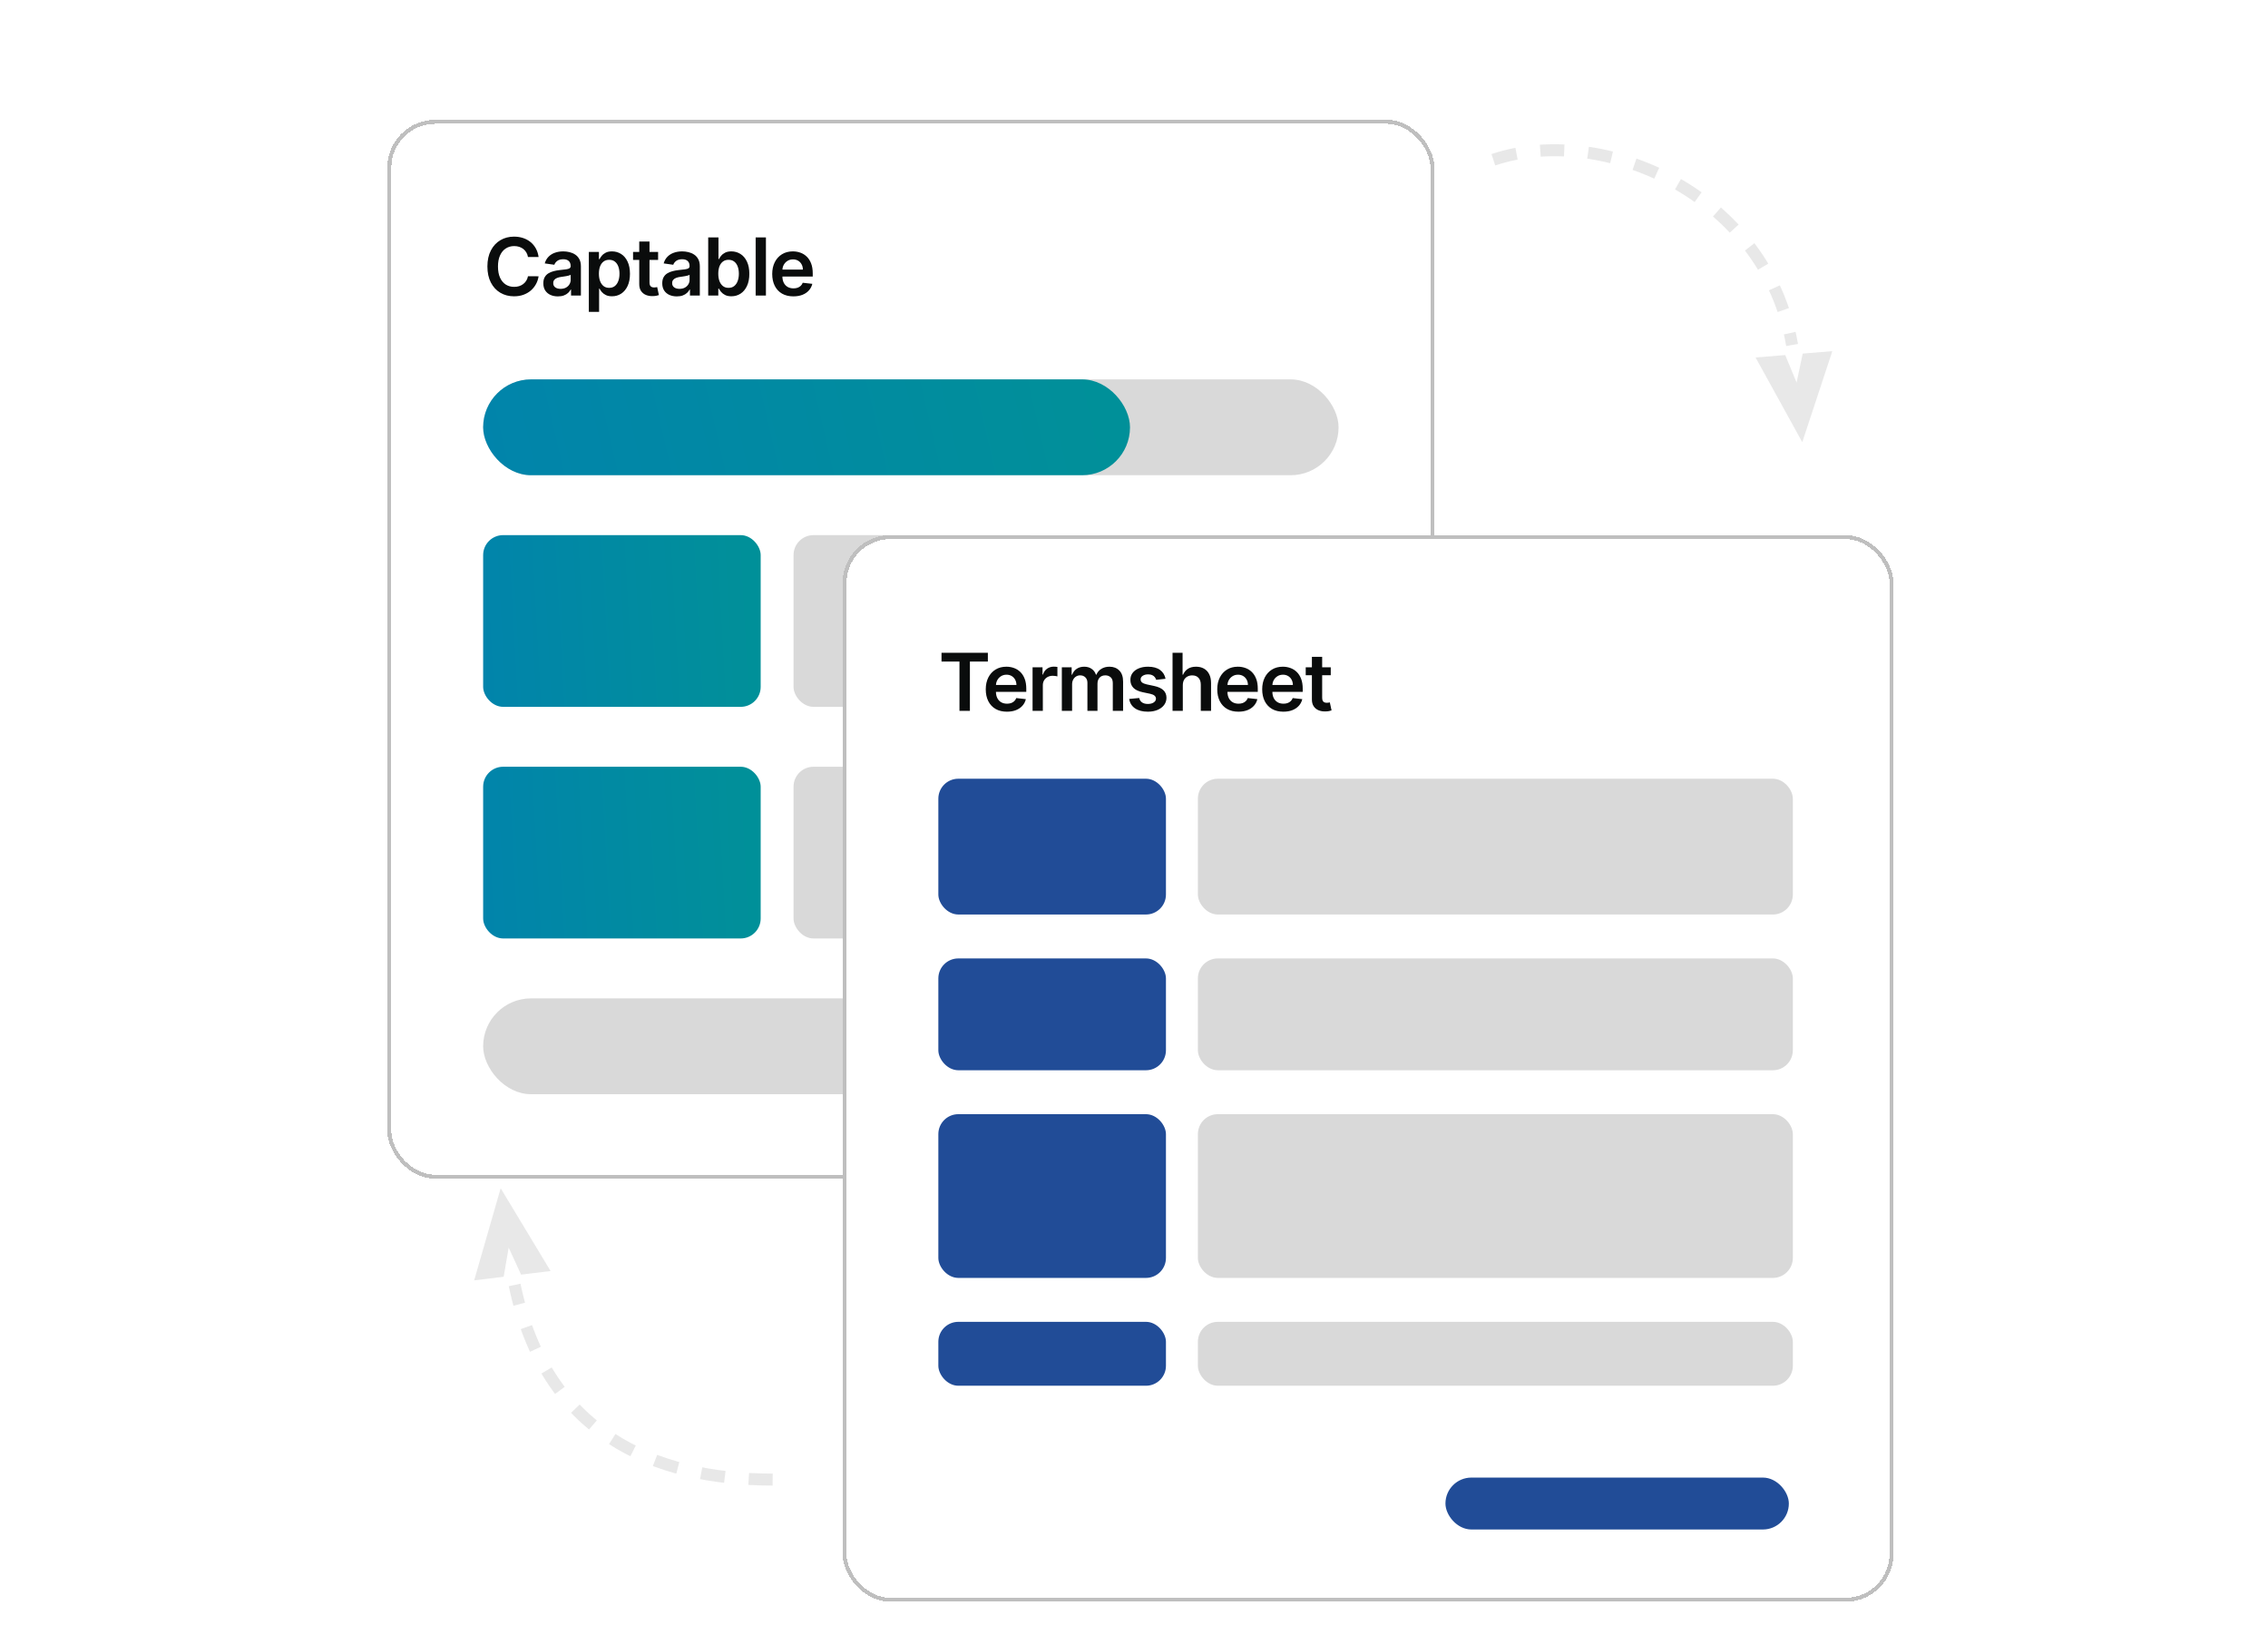 <svg width="568" height="407" viewBox="0 0 568 407" fill="none" xmlns="http://www.w3.org/2000/svg">
<g clip-path="url(#clip0_2280_8663)">
<g filter="url(#filter0_d_2280_8663)">
<rect x="97" y="18" width="262.233" height="265.157" rx="12" fill="white" shape-rendering="crispEdges"/>
<rect x="97.5" y="18.5" width="261.233" height="264.157" rx="11.5" stroke="black" stroke-opacity="0.25" shape-rendering="crispEdges"/>
<path d="M134.885 52.362H132.229C132.153 51.927 132.013 51.541 131.81 51.205C131.606 50.864 131.353 50.575 131.05 50.338C130.747 50.101 130.401 49.924 130.013 49.805C129.629 49.682 129.215 49.621 128.77 49.621C127.979 49.621 127.278 49.82 126.668 50.217C126.057 50.61 125.579 51.188 125.233 51.95C124.887 52.708 124.714 53.633 124.714 54.727C124.714 55.84 124.887 56.778 125.233 57.54C125.583 58.297 126.062 58.87 126.668 59.258C127.278 59.642 127.977 59.834 128.763 59.834C129.198 59.834 129.606 59.777 129.984 59.663C130.368 59.545 130.711 59.372 131.014 59.145C131.322 58.918 131.58 58.638 131.788 58.307C132.001 57.975 132.148 57.597 132.229 57.17L134.885 57.185C134.786 57.876 134.57 58.525 134.239 59.131C133.912 59.737 133.483 60.272 132.953 60.736C132.423 61.195 131.803 61.555 131.092 61.815C130.382 62.071 129.594 62.199 128.727 62.199C127.449 62.199 126.308 61.903 125.304 61.311C124.3 60.719 123.509 59.865 122.932 58.747C122.354 57.63 122.065 56.29 122.065 54.727C122.065 53.16 122.357 51.82 122.939 50.707C123.521 49.59 124.314 48.735 125.318 48.144C126.322 47.552 127.458 47.256 128.727 47.256C129.537 47.256 130.29 47.369 130.986 47.597C131.682 47.824 132.302 48.158 132.847 48.598C133.391 49.034 133.839 49.569 134.189 50.203C134.544 50.833 134.776 51.553 134.885 52.362ZM139.724 62.22C139.032 62.22 138.41 62.097 137.856 61.851C137.306 61.6 136.871 61.231 136.549 60.743C136.232 60.255 136.073 59.654 136.073 58.939C136.073 58.323 136.187 57.814 136.414 57.412C136.641 57.01 136.951 56.688 137.344 56.446C137.737 56.205 138.18 56.022 138.672 55.899C139.17 55.771 139.683 55.679 140.214 55.622C140.853 55.556 141.371 55.497 141.769 55.445C142.167 55.388 142.456 55.303 142.635 55.189C142.82 55.071 142.912 54.888 142.912 54.642V54.599C142.912 54.064 142.754 53.65 142.437 53.356C142.119 53.063 141.662 52.916 141.066 52.916C140.436 52.916 139.937 53.053 139.567 53.328C139.203 53.603 138.956 53.927 138.829 54.301L136.428 53.96C136.617 53.297 136.93 52.743 137.366 52.298C137.801 51.849 138.334 51.512 138.964 51.29C139.593 51.062 140.289 50.949 141.052 50.949C141.577 50.949 142.1 51.01 142.621 51.133C143.142 51.257 143.618 51.46 144.049 51.744C144.48 52.024 144.825 52.405 145.086 52.888C145.351 53.371 145.483 53.974 145.483 54.699V62H143.012V60.501H142.927C142.77 60.804 142.55 61.089 142.266 61.354C141.987 61.614 141.634 61.825 141.208 61.986C140.786 62.142 140.292 62.22 139.724 62.22ZM140.391 60.331C140.907 60.331 141.355 60.229 141.733 60.026C142.112 59.817 142.403 59.543 142.607 59.202C142.815 58.861 142.92 58.489 142.92 58.087V56.801C142.839 56.867 142.702 56.929 142.508 56.986C142.318 57.043 142.105 57.092 141.868 57.135C141.632 57.178 141.397 57.215 141.165 57.249C140.933 57.282 140.732 57.31 140.562 57.334C140.178 57.386 139.835 57.471 139.532 57.59C139.229 57.708 138.99 57.874 138.814 58.087C138.639 58.295 138.552 58.565 138.552 58.896C138.552 59.37 138.724 59.727 139.07 59.969C139.416 60.21 139.856 60.331 140.391 60.331ZM147.469 66.091V51.091H149.997V52.895H150.146C150.279 52.63 150.466 52.348 150.707 52.05C150.949 51.747 151.275 51.489 151.687 51.276C152.099 51.058 152.625 50.949 153.264 50.949C154.107 50.949 154.867 51.164 155.544 51.595C156.226 52.021 156.766 52.653 157.163 53.492C157.566 54.325 157.767 55.347 157.767 56.56C157.767 57.758 157.57 58.776 157.177 59.614C156.784 60.452 156.249 61.091 155.572 61.531C154.895 61.972 154.128 62.192 153.271 62.192C152.646 62.192 152.128 62.088 151.716 61.879C151.304 61.671 150.972 61.42 150.722 61.126C150.475 60.828 150.284 60.546 150.146 60.281H150.04V66.091H147.469ZM149.99 56.545C149.99 57.251 150.089 57.869 150.288 58.399C150.492 58.929 150.783 59.344 151.162 59.642C151.545 59.936 152.009 60.082 152.554 60.082C153.122 60.082 153.598 59.931 153.981 59.628C154.365 59.32 154.654 58.901 154.848 58.371C155.047 57.836 155.146 57.227 155.146 56.545C155.146 55.868 155.049 55.267 154.855 54.742C154.661 54.216 154.372 53.804 153.989 53.506C153.605 53.207 153.127 53.058 152.554 53.058C152.005 53.058 151.538 53.203 151.155 53.492C150.771 53.78 150.48 54.185 150.281 54.706C150.087 55.227 149.99 55.84 149.99 56.545ZM164.816 51.091V53.08H158.545V51.091H164.816ZM160.093 48.477H162.664V58.719C162.664 59.064 162.716 59.33 162.82 59.514C162.929 59.694 163.071 59.817 163.247 59.883C163.422 59.95 163.616 59.983 163.829 59.983C163.99 59.983 164.137 59.971 164.269 59.947C164.407 59.924 164.511 59.903 164.582 59.883L165.015 61.894C164.878 61.941 164.681 61.993 164.425 62.05C164.175 62.106 163.867 62.14 163.502 62.149C162.858 62.168 162.278 62.071 161.762 61.858C161.246 61.64 160.836 61.304 160.533 60.849C160.235 60.395 160.088 59.827 160.093 59.145V48.477ZM169.506 62.22C168.814 62.22 168.192 62.097 167.638 61.851C167.088 61.6 166.653 61.231 166.331 60.743C166.014 60.255 165.855 59.654 165.855 58.939C165.855 58.323 165.969 57.814 166.196 57.412C166.423 57.01 166.733 56.688 167.126 56.446C167.519 56.205 167.962 56.022 168.454 55.899C168.952 55.771 169.465 55.679 169.996 55.622C170.635 55.556 171.153 55.497 171.551 55.445C171.949 55.388 172.238 55.303 172.417 55.189C172.602 55.071 172.694 54.888 172.694 54.642V54.599C172.694 54.064 172.536 53.65 172.219 53.356C171.901 53.063 171.444 52.916 170.848 52.916C170.218 52.916 169.719 53.053 169.349 53.328C168.985 53.603 168.738 53.927 168.611 54.301L166.21 53.96C166.399 53.297 166.712 52.743 167.148 52.298C167.583 51.849 168.116 51.512 168.746 51.29C169.375 51.062 170.071 50.949 170.834 50.949C171.359 50.949 171.882 51.01 172.403 51.133C172.924 51.257 173.4 51.46 173.831 51.744C174.262 52.024 174.607 52.405 174.868 52.888C175.133 53.371 175.265 53.974 175.265 54.699V62H172.794V60.501H172.709C172.552 60.804 172.332 61.089 172.048 61.354C171.769 61.614 171.416 61.825 170.99 61.986C170.569 62.142 170.074 62.22 169.506 62.22ZM170.173 60.331C170.689 60.331 171.137 60.229 171.515 60.026C171.894 59.817 172.185 59.543 172.389 59.202C172.597 58.861 172.702 58.489 172.702 58.087V56.801C172.621 56.867 172.484 56.929 172.29 56.986C172.1 57.043 171.887 57.092 171.65 57.135C171.414 57.178 171.179 57.215 170.947 57.249C170.715 57.282 170.514 57.31 170.344 57.334C169.96 57.386 169.617 57.471 169.314 57.59C169.011 57.708 168.772 57.874 168.596 58.087C168.421 58.295 168.334 58.565 168.334 58.896C168.334 59.37 168.506 59.727 168.852 59.969C169.198 60.21 169.638 60.331 170.173 60.331ZM177.364 62V47.455H179.935V52.895H180.042C180.174 52.63 180.362 52.348 180.603 52.05C180.844 51.747 181.171 51.489 181.583 51.276C181.995 51.058 182.521 50.949 183.16 50.949C184.003 50.949 184.763 51.164 185.44 51.595C186.121 52.021 186.661 52.653 187.059 53.492C187.461 54.325 187.663 55.347 187.663 56.56C187.663 57.758 187.466 58.776 187.073 59.614C186.68 60.452 186.145 61.091 185.468 61.531C184.791 61.972 184.024 62.192 183.167 62.192C182.542 62.192 182.023 62.088 181.612 61.879C181.2 61.671 180.868 61.42 180.617 61.126C180.371 60.828 180.179 60.546 180.042 60.281H179.893V62H177.364ZM179.886 56.545C179.886 57.251 179.985 57.869 180.184 58.399C180.388 58.929 180.679 59.344 181.058 59.642C181.441 59.936 181.905 60.082 182.45 60.082C183.018 60.082 183.494 59.931 183.877 59.628C184.261 59.32 184.549 58.901 184.744 58.371C184.942 57.836 185.042 57.227 185.042 56.545C185.042 55.868 184.945 55.267 184.751 54.742C184.557 54.216 184.268 53.804 183.884 53.506C183.501 53.207 183.022 53.058 182.45 53.058C181.9 53.058 181.434 53.203 181.05 53.492C180.667 53.78 180.376 54.185 180.177 54.706C179.983 55.227 179.886 55.84 179.886 56.545ZM191.819 47.455V62H189.248V47.455H191.819ZM198.693 62.213C197.599 62.213 196.654 61.986 195.859 61.531C195.068 61.072 194.46 60.423 194.034 59.585C193.608 58.742 193.394 57.751 193.394 56.609C193.394 55.487 193.608 54.502 194.034 53.655C194.465 52.803 195.066 52.14 195.838 51.666C196.609 51.188 197.516 50.949 198.558 50.949C199.23 50.949 199.865 51.058 200.461 51.276C201.063 51.489 201.593 51.82 202.052 52.27C202.516 52.72 202.881 53.293 203.146 53.989C203.411 54.68 203.544 55.504 203.544 56.46V57.249H194.602V55.516H201.079C201.074 55.023 200.968 54.585 200.76 54.202C200.551 53.813 200.26 53.508 199.886 53.285C199.517 53.063 199.086 52.952 198.593 52.952C198.068 52.952 197.606 53.08 197.208 53.335C196.811 53.586 196.501 53.918 196.278 54.33C196.06 54.737 195.949 55.184 195.944 55.672V57.185C195.944 57.819 196.06 58.364 196.292 58.818C196.524 59.268 196.849 59.614 197.265 59.855C197.682 60.092 198.17 60.21 198.728 60.21C199.102 60.21 199.441 60.158 199.744 60.054C200.047 59.945 200.31 59.786 200.532 59.578C200.755 59.37 200.923 59.112 201.037 58.804L203.437 59.074C203.286 59.708 202.997 60.262 202.571 60.736C202.149 61.205 201.609 61.569 200.951 61.83C200.293 62.085 199.54 62.213 198.693 62.213Z" fill="#0A0C0C"/>
<rect x="121" y="83" width="214.233" height="24" rx="12" fill="#D9D9D9"/>
<rect x="121" y="83" width="162" height="24" rx="12" fill="url(#paint0_linear_2280_8663)"/>
<rect x="121" y="122" width="69.504" height="43" rx="5" fill="url(#paint1_linear_2280_8663)"/>
<rect x="198.735" y="122" width="64.017" height="43" rx="5" fill="#D9D9D9"/>
<rect x="270.984" y="122" width="64.017" height="43" rx="5" fill="#D9D9D9"/>
<rect x="121" y="180" width="69.504" height="43" rx="5" fill="url(#paint2_linear_2280_8663)"/>
<rect x="198.735" y="180" width="64.017" height="43" rx="5" fill="#D9D9D9"/>
<rect x="270.984" y="180" width="64.017" height="43" rx="5" fill="#D9D9D9"/>
<rect x="121" y="238" width="214.233" height="24" rx="12" fill="#D9D9D9"/>
<rect x="233" y="238" width="102" height="24" rx="12" fill="url(#paint3_linear_2280_8663)"/>
</g>
<g filter="url(#filter1_d_2280_8663)">
<rect x="211" y="122" width="263.208" height="267.107" rx="12" fill="white" shape-rendering="crispEdges"/>
<rect x="211.5" y="122.5" width="262.208" height="266.107" rx="11.5" stroke="black" stroke-opacity="0.25" shape-rendering="crispEdges"/>
<path d="M235.795 153.663V151.455H247.401V153.663H242.905V166H240.291V153.663H235.795ZM252.172 166.213C251.078 166.213 250.133 165.986 249.338 165.531C248.547 165.072 247.939 164.423 247.513 163.585C247.086 162.742 246.873 161.75 246.873 160.609C246.873 159.487 247.086 158.502 247.513 157.655C247.943 156.803 248.545 156.14 249.317 155.666C250.088 155.188 250.995 154.949 252.037 154.949C252.709 154.949 253.344 155.058 253.94 155.276C254.541 155.489 255.072 155.82 255.531 156.27C255.995 156.72 256.36 157.293 256.625 157.989C256.89 158.68 257.023 159.504 257.023 160.46V161.249H248.081V159.516H254.558C254.553 159.023 254.447 158.585 254.238 158.202C254.03 157.813 253.739 157.508 253.365 157.286C252.996 157.063 252.565 156.952 252.072 156.952C251.547 156.952 251.085 157.08 250.687 157.335C250.29 157.586 249.979 157.918 249.757 158.33C249.539 158.737 249.428 159.184 249.423 159.672V161.185C249.423 161.819 249.539 162.364 249.771 162.818C250.003 163.268 250.327 163.614 250.744 163.855C251.161 164.092 251.648 164.21 252.207 164.21C252.581 164.21 252.92 164.158 253.223 164.054C253.526 163.945 253.789 163.786 254.011 163.578C254.234 163.37 254.402 163.112 254.515 162.804L256.916 163.074C256.764 163.708 256.476 164.262 256.05 164.736C255.628 165.205 255.088 165.569 254.43 165.83C253.772 166.085 253.019 166.213 252.172 166.213ZM258.598 166V155.091H261.09V156.909H261.204C261.403 156.279 261.744 155.794 262.227 155.453C262.715 155.107 263.271 154.935 263.896 154.935C264.038 154.935 264.197 154.942 264.372 154.956C264.552 154.965 264.701 154.982 264.819 155.006V157.371C264.71 157.333 264.537 157.3 264.301 157.271C264.069 157.238 263.844 157.222 263.626 157.222C263.157 157.222 262.736 157.323 262.362 157.527C261.992 157.726 261.701 158.003 261.488 158.358C261.275 158.713 261.169 159.123 261.169 159.587V166H258.598ZM265.927 166V155.091H268.385V156.945H268.513C268.74 156.32 269.116 155.832 269.642 155.482C270.167 155.126 270.795 154.949 271.524 154.949C272.263 154.949 272.885 155.129 273.392 155.489C273.903 155.844 274.263 156.329 274.471 156.945H274.585C274.826 156.339 275.234 155.856 275.807 155.496C276.384 155.131 277.068 154.949 277.859 154.949C278.863 154.949 279.682 155.266 280.316 155.901C280.951 156.535 281.268 157.461 281.268 158.678V166H278.69V159.075C278.69 158.398 278.51 157.903 278.15 157.591C277.79 157.274 277.35 157.115 276.829 157.115C276.209 157.115 275.724 157.309 275.373 157.697C275.028 158.081 274.855 158.58 274.855 159.196V166H272.334V158.969C272.334 158.405 272.163 157.955 271.822 157.619C271.486 157.283 271.046 157.115 270.501 157.115C270.132 157.115 269.796 157.21 269.493 157.399C269.19 157.584 268.948 157.847 268.768 158.188C268.588 158.524 268.498 158.917 268.498 159.366V166H265.927ZM291.899 157.974L289.555 158.23C289.489 157.993 289.373 157.771 289.207 157.562C289.046 157.354 288.828 157.186 288.553 157.058C288.279 156.93 287.943 156.866 287.545 156.866C287.01 156.866 286.56 156.982 286.196 157.214C285.836 157.446 285.658 157.747 285.663 158.116C285.658 158.434 285.774 158.692 286.011 158.891C286.252 159.089 286.65 159.253 287.204 159.381L289.065 159.778C290.097 160.001 290.864 160.354 291.366 160.837C291.873 161.32 292.128 161.952 292.133 162.733C292.128 163.42 291.927 164.026 291.529 164.551C291.136 165.072 290.589 165.479 289.889 165.773C289.188 166.066 288.383 166.213 287.474 166.213C286.139 166.213 285.064 165.934 284.25 165.375C283.435 164.812 282.95 164.028 282.794 163.024L285.301 162.783C285.414 163.275 285.656 163.647 286.025 163.898C286.394 164.149 286.875 164.274 287.467 164.274C288.078 164.274 288.568 164.149 288.937 163.898C289.311 163.647 289.498 163.337 289.498 162.967C289.498 162.655 289.377 162.397 289.136 162.193C288.899 161.99 288.53 161.833 288.028 161.724L286.167 161.334C285.121 161.116 284.347 160.749 283.845 160.233C283.343 159.712 283.094 159.054 283.099 158.259C283.094 157.586 283.276 157.004 283.646 156.511C284.02 156.014 284.538 155.631 285.201 155.361C285.869 155.086 286.638 154.949 287.509 154.949C288.788 154.949 289.794 155.221 290.528 155.766C291.267 156.31 291.723 157.046 291.899 157.974ZM296.224 159.608V166H293.653V151.455H296.167V156.945H296.295C296.551 156.329 296.946 155.844 297.481 155.489C298.021 155.129 298.708 154.949 299.541 154.949C300.298 154.949 300.959 155.107 301.522 155.425C302.086 155.742 302.521 156.206 302.829 156.817C303.142 157.428 303.298 158.173 303.298 159.054V166H300.727V159.452C300.727 158.718 300.538 158.147 300.159 157.74C299.785 157.328 299.259 157.122 298.582 157.122C298.127 157.122 297.72 157.222 297.36 157.42C297.005 157.615 296.726 157.896 296.522 158.266C296.324 158.635 296.224 159.082 296.224 159.608ZM310.148 166.213C309.054 166.213 308.11 165.986 307.314 165.531C306.524 165.072 305.915 164.423 305.489 163.585C305.063 162.742 304.85 161.75 304.85 160.609C304.85 159.487 305.063 158.502 305.489 157.655C305.92 156.803 306.521 156.14 307.293 155.666C308.065 155.188 308.972 154.949 310.013 154.949C310.686 154.949 311.32 155.058 311.917 155.276C312.518 155.489 313.048 155.82 313.508 156.27C313.972 156.72 314.336 157.293 314.601 157.989C314.867 158.68 314.999 159.504 314.999 160.46V161.249H306.057V159.516H312.535C312.53 159.023 312.423 158.585 312.215 158.202C312.007 157.813 311.715 157.508 311.341 157.286C310.972 157.063 310.541 156.952 310.049 156.952C309.523 156.952 309.062 157.08 308.664 157.335C308.266 157.586 307.956 157.918 307.733 158.33C307.516 158.737 307.404 159.184 307.4 159.672V161.185C307.4 161.819 307.516 162.364 307.748 162.818C307.98 163.268 308.304 163.614 308.721 163.855C309.137 164.092 309.625 164.21 310.184 164.21C310.558 164.21 310.896 164.158 311.199 164.054C311.502 163.945 311.765 163.786 311.988 163.578C312.21 163.37 312.378 163.112 312.492 162.804L314.893 163.074C314.741 163.708 314.452 164.262 314.026 164.736C313.605 165.205 313.065 165.569 312.407 165.83C311.749 166.085 310.996 166.213 310.148 166.213ZM321.404 166.213C320.31 166.213 319.365 165.986 318.57 165.531C317.779 165.072 317.171 164.423 316.745 163.585C316.318 162.742 316.105 161.75 316.105 160.609C316.105 159.487 316.318 158.502 316.745 157.655C317.175 156.803 317.777 156.14 318.549 155.666C319.32 155.188 320.227 154.949 321.269 154.949C321.941 154.949 322.576 155.058 323.172 155.276C323.773 155.489 324.304 155.82 324.763 156.27C325.227 156.72 325.592 157.293 325.857 157.989C326.122 158.68 326.255 159.504 326.255 160.46V161.249H317.313V159.516H323.79C323.785 159.023 323.679 158.585 323.47 158.202C323.262 157.813 322.971 157.508 322.597 157.286C322.228 157.063 321.797 156.952 321.304 156.952C320.779 156.952 320.317 157.08 319.919 157.335C319.522 157.586 319.211 157.918 318.989 158.33C318.771 158.737 318.66 159.184 318.655 159.672V161.185C318.655 161.819 318.771 162.364 319.003 162.818C319.235 163.268 319.559 163.614 319.976 163.855C320.393 164.092 320.88 164.21 321.439 164.21C321.813 164.21 322.152 164.158 322.455 164.054C322.758 163.945 323.021 163.786 323.243 163.578C323.466 163.37 323.634 163.112 323.747 162.804L326.148 163.074C325.996 163.708 325.708 164.262 325.282 164.736C324.86 165.205 324.32 165.569 323.662 165.83C323.004 166.085 322.251 166.213 321.404 166.213ZM333.277 155.091V157.08H327.006V155.091H333.277ZM328.554 152.477H331.125V162.719C331.125 163.064 331.177 163.33 331.281 163.514C331.39 163.694 331.532 163.817 331.707 163.884C331.883 163.95 332.077 163.983 332.29 163.983C332.451 163.983 332.598 163.971 332.73 163.947C332.867 163.924 332.972 163.902 333.043 163.884L333.476 165.893C333.339 165.941 333.142 165.993 332.886 166.05C332.635 166.107 332.328 166.14 331.963 166.149C331.319 166.168 330.739 166.071 330.223 165.858C329.707 165.64 329.297 165.304 328.994 164.849C328.696 164.395 328.549 163.827 328.554 163.145V152.477Z" fill="#0A0C0C"/>
<rect x="235" y="183" width="57" height="34" rx="5" fill="#214C97"/>
<rect x="300" y="183" width="149" height="34" rx="5" fill="#D9D9D9"/>
<rect x="235" y="228" width="57" height="28" rx="5" fill="#214C97"/>
<rect x="300" y="228" width="149" height="28" rx="5" fill="#D9D9D9"/>
<rect x="235" y="267" width="57" height="41" rx="5" fill="#214C97"/>
<rect x="300" y="267" width="149" height="41" rx="5" fill="#D9D9D9"/>
<rect x="235" y="319" width="57" height="16" rx="5" fill="#214C97"/>
<rect x="300" y="319" width="149" height="16" rx="5" fill="#D9D9D9"/>
<rect x="362" y="358" width="86" height="13" rx="6.5" fill="#214C97"/>
</g>
<path d="M374 40.001C401.822 30.734 442.5 49 448.809 86.387" stroke="#E8E8E8" stroke-width="3" stroke-dasharray="6 6"/>
<path d="M451.248 109.48L440.483 89.957L446.77 89.434L449.477 95.98L450.093 97.472L450.428 95.892L451.885 89.009L458.179 88.49L451.248 109.48Z" fill="#E8E8E8" stroke="#E8E8E8"/>
<path d="M193.5 370.5C163.5 370.501 136.637 358.878 128.885 321.764" stroke="#E8E8E8" stroke-width="3" stroke-dasharray="6 6"/>
<path d="M125.553 298.783L137.066 317.874L130.803 318.64L127.846 312.204L127.172 310.737L126.899 312.328L125.709 319.262L119.44 320.025L125.553 298.783Z" fill="#E8E8E8" stroke="#E8E8E8"/>
</g>
<defs>
<filter id="filter0_d_2280_8663" x="85" y="18" width="286.233" height="289.157" filterUnits="userSpaceOnUse" color-interpolation-filters="sRGB">
<feFlood flood-opacity="0" result="BackgroundImageFix"/>
<feColorMatrix in="SourceAlpha" type="matrix" values="0 0 0 0 0 0 0 0 0 0 0 0 0 0 0 0 0 0 127 0" result="hardAlpha"/>
<feOffset dy="12"/>
<feGaussianBlur stdDeviation="6"/>
<feComposite in2="hardAlpha" operator="out"/>
<feColorMatrix type="matrix" values="0 0 0 0 0 0 0 0 0 0 0 0 0 0 0 0 0 0 0.25 0"/>
<feBlend mode="normal" in2="BackgroundImageFix" result="effect1_dropShadow_2280_8663"/>
<feBlend mode="normal" in="SourceGraphic" in2="effect1_dropShadow_2280_8663" result="shape"/>
</filter>
<filter id="filter1_d_2280_8663" x="199" y="122" width="287.208" height="291.107" filterUnits="userSpaceOnUse" color-interpolation-filters="sRGB">
<feFlood flood-opacity="0" result="BackgroundImageFix"/>
<feColorMatrix in="SourceAlpha" type="matrix" values="0 0 0 0 0 0 0 0 0 0 0 0 0 0 0 0 0 0 127 0" result="hardAlpha"/>
<feOffset dy="12"/>
<feGaussianBlur stdDeviation="6"/>
<feComposite in2="hardAlpha" operator="out"/>
<feColorMatrix type="matrix" values="0 0 0 0 0 0 0 0 0 0 0 0 0 0 0 0 0 0 0.25 0"/>
<feBlend mode="normal" in2="BackgroundImageFix" result="effect1_dropShadow_2280_8663"/>
<feBlend mode="normal" in="SourceGraphic" in2="effect1_dropShadow_2280_8663" result="shape"/>
</filter>
<linearGradient id="paint0_linear_2280_8663" x1="121" y1="106.336" x2="415.769" y2="38.257" gradientUnits="userSpaceOnUse">
<stop stop-color="#0184AB"/>
<stop offset="1" stop-color="#009B88"/>
</linearGradient>
<linearGradient id="paint1_linear_2280_8663" x1="121" y1="163.81" x2="253.807" y2="156.465" gradientUnits="userSpaceOnUse">
<stop stop-color="#0184AB"/>
<stop offset="1" stop-color="#009B88"/>
</linearGradient>
<linearGradient id="paint2_linear_2280_8663" x1="121" y1="221.81" x2="253.807" y2="214.465" gradientUnits="userSpaceOnUse">
<stop stop-color="#0184AB"/>
<stop offset="1" stop-color="#009B88"/>
</linearGradient>
<linearGradient id="paint3_linear_2280_8663" x1="233" y1="261.336" x2="424.447" y2="233.496" gradientUnits="userSpaceOnUse">
<stop stop-color="#0184AB"/>
<stop offset="1" stop-color="#009B88"/>
</linearGradient>
<clipPath id="clip0_2280_8663">
<rect width="568" height="407" rx="30" fill="white"/>
</clipPath>
</defs>
</svg>
